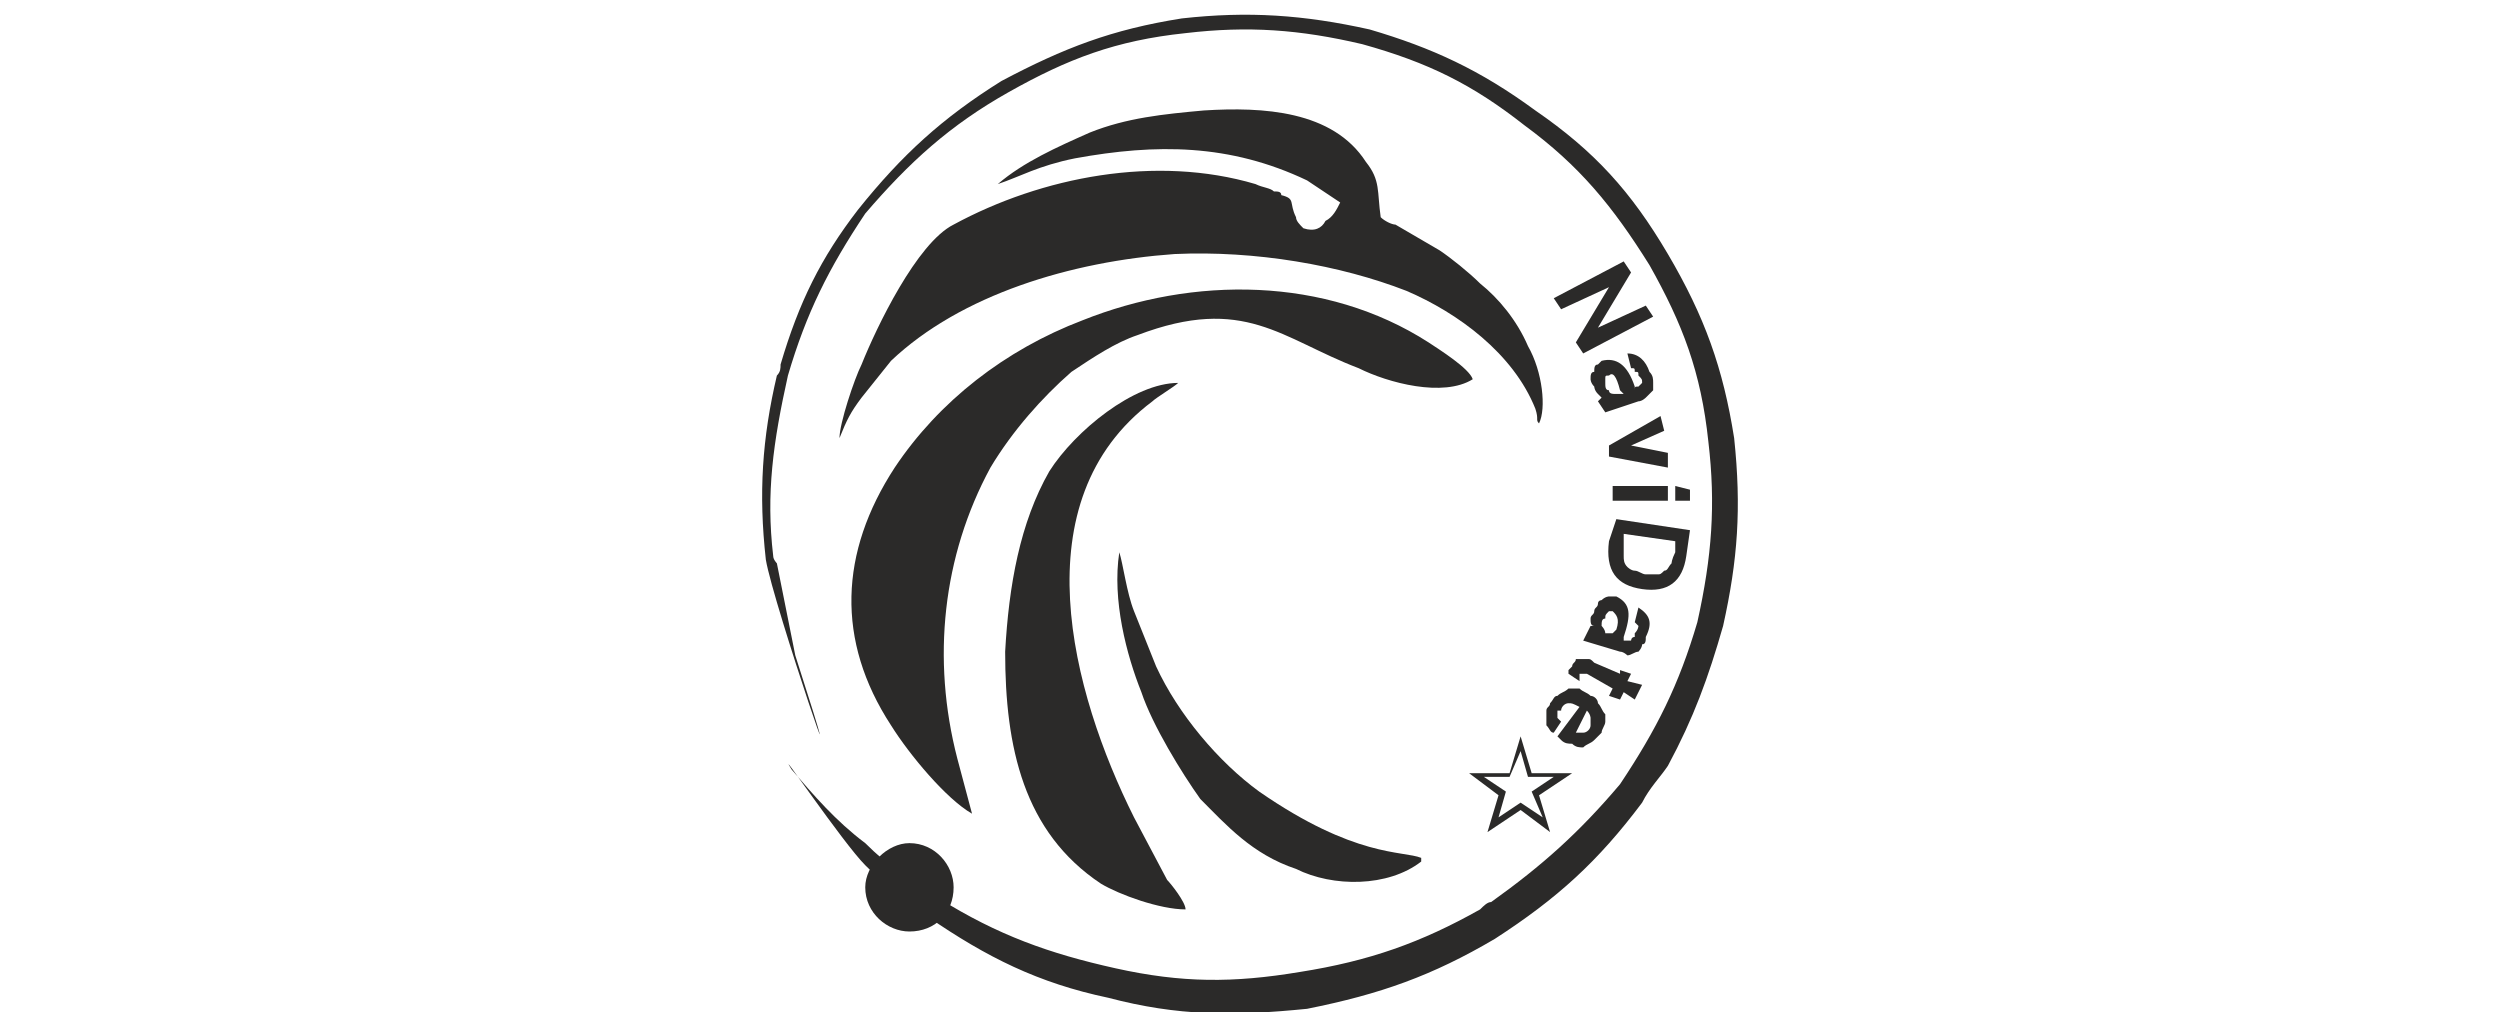 <?xml version="1.0" encoding="UTF-8"?>
<!DOCTYPE svg PUBLIC "-//W3C//DTD SVG 1.1//EN" "http://www.w3.org/Graphics/SVG/1.1/DTD/svg11.dtd">
<!-- Creator: CorelDRAW X7 -->
<svg xmlns="http://www.w3.org/2000/svg" xml:space="preserve" width="800px" height="324px" version="1.1" style="shape-rendering:geometricPrecision; text-rendering:geometricPrecision; image-rendering:optimizeQuality; fill-rule:evenodd; clip-rule:evenodd"
viewBox="0 0 275 275"
 xmlns:xlink="http://www.w3.org/1999/xlink">
 <defs>
  <style type="text/css">
   <![CDATA[
    .fil3 {fill:none}
    .fil1 {fill:#2B2A29}
    .fil0 {fill:#2B2A29;fill-rule:nonzero}
    .fil2 {fill:#2B2A29;fill-rule:nonzero}
   ]]>
  </style>
 </defs>
 <g id="Layer_x0020_1">
  <g id="_836421104">
   <g>
    <path class="fil1" d="M69 50c6,-2 11,-5 21,-7 22,-4 42,-4 63,6 3,2 6,4 9,6 -1,2 -2,4 -4,5 -1,2 -3,3 -6,2 -1,-1 -2,-2 -2,-3 -2,-4 0,-5 -4,-6 0,-1 -1,-1 -2,-1 -1,-1 -3,-1 -5,-2 -27,-8 -58,-2 -82,11 -10,5 -21,28 -25,38 -2,4 -6,16 -6,20 2,-5 3,-7 6,-11l8 -10c19,-18 49,-27 77,-29 22,-1 45,3 63,10 14,6 29,17 35,32 1,3 0,3 1,4 2,-4 1,-14 -3,-21 -3,-7 -8,-13 -13,-17 -3,-3 -8,-7 -11,-9l-12 -7c-1,0 -3,-1 -4,-2 -1,-7 0,-10 -4,-15 -9,-14 -28,-15 -44,-14 -11,1 -21,2 -31,6 -9,4 -18,8 -25,14z"/>
    <path class="fil1" d="M58 206c-7,-27 -4,-55 9,-79 6,-10 14,-19 22,-26 6,-4 12,-8 18,-10 29,-11 39,1 60,9 8,4 23,8 31,3 -1,-3 -9,-8 -12,-10 -28,-18 -64,-18 -94,-6 -21,8 -39,22 -51,40 -15,23 -16,47 -1,70 5,8 15,20 22,24l-4 -15z"/>
    <path class="fil1" d="M120 247c0,-2 -4,-7 -5,-8l-9 -17c-17,-34 -31,-86 5,-113 1,-1 6,-4 7,-5 -12,0 -28,13 -35,24 -8,14 -11,31 -12,49 0,26 5,49 26,63 5,3 16,7 23,7z"/>
    <path class="fil1" d="M108 188c3,9 11,22 16,29 7,7 14,15 26,19 10,5 25,5 34,-2l0 -1c-5,-2 -18,0 -44,-18 -11,-8 -22,-21 -28,-34 -2,-5 -4,-10 -6,-15 -2,-5 -3,-13 -4,-16 -2,13 2,28 6,38z"/>
   </g>
   <g>
    <path class="fil2" d="M9 153c0,0 -1,-1 -1,-2 -2,-17 0,-31 4,-49 5,-17 11,-29 21,-44 12,-14 23,-24 39,-33 16,-9 29,-14 48,-16 17,-2 31,-1 48,3 18,5 30,11 44,22 15,11 24,22 34,38 9,16 14,29 16,48 2,17 1,31 -3,49 -5,17 -11,29 -21,44 -11,13 -21,22 -35,32 -1,0 -2,1 -3,2 -16,9 -30,14 -49,17 -18,3 -32,3 -50,-1 -18,-4 -32,-9 -48,-19 -7,-4 -14,-9 -20,-15 -8,-6 -14,-13 -20,-20 -5,-8 14,20 20,26 5,5 10,9 17,14 16,11 30,18 49,22 19,5 34,5 54,3 20,-4 34,-9 51,-19 17,-11 28,-21 40,-37 2,-4 5,-7 7,-10 7,-13 11,-24 15,-38 4,-18 5,-32 3,-51 -3,-19 -8,-33 -18,-50 -10,-17 -20,-28 -36,-39 -15,-11 -28,-17 -45,-22 -18,-4 -33,-5 -51,-3 -19,3 -32,8 -49,17 -16,10 -27,20 -39,35 -10,13 -16,25 -21,42 0,1 0,2 -1,3 -4,17 -5,32 -3,50 2,12 26,82 8,26l-5 -25z"/>
   </g> 
   <path class="fil3" d="M18 203c-37,-65 -15,-147 50,-185 64,-37 147,-15 185,50 37,64 15,147 -50,185 -65,37 -147,15 -185,-50z"/>
   <path class="fil1" d="M211 200l3 10 11 0 -9 6 3 10 -8 -6 -9 6 3 -10 -8 -6 11 0 3 -10zm0 4l2 7 7 0 -6 4 3 7 -6 -4 -6 4 2 -7 -6 -4 7 0 3 -7z"/>
   <path class="fil0" d="M228 96l-2 -3 9 -15 -13 6 -2 -3 19 -10 2 3 -9 15 13 -6 2 3 -19 10zm11 11l-1 -1c-1,-4 -2,-5 -3,-4 -1,0 -1,0 -1,1 0,0 0,1 0,1 0,1 0,2 1,2 0,1 1,1 2,1l2 0zm1 -11c3,0 5,2 6,5 1,1 1,2 1,3 0,1 0,1 0,2 -1,1 -1,1 -2,2 0,0 -1,1 -2,1l-9 3 -2 -3 1 -1c0,0 -1,-1 -1,-1 -1,-1 -1,-2 -1,-2 -1,-1 -1,-2 -1,-2 0,-1 0,-2 1,-2 0,-1 0,-2 1,-2 0,0 1,-1 1,-1 4,-1 7,1 9,7l0 1c0,-1 0,-1 1,-1 0,0 0,0 0,0 1,-1 1,-1 1,-1 0,-1 0,-1 -1,-2 0,-1 0,-1 -1,-1 0,-1 0,-1 -1,-1l-1 -4zm11 31l-16 -3 0 -3 14 -8 1 4 -9 4 10 2 0 4zm-15 9l0 -4 15 0 0 4 -15 0zm17 0l0 -4 4 1 0 3 -4 0zm-9 24c-7,-1 -10,-5 -9,-13l2 -6 20 3 -1 7c-1,7 -5,10 -12,9zm1 -4c1,0 2,0 3,0 1,0 1,0 2,-1 1,0 1,-1 2,-2 0,0 0,-1 1,-3l0 -3 -14 -2 0 3c0,1 0,2 0,3 0,1 0,2 1,3 0,0 1,1 2,1 1,0 2,1 3,1zm-9 16l1 -1c1,-3 0,-4 -1,-5 0,0 -1,0 -1,0 -1,1 -1,1 -1,2 -1,0 -1,1 -1,2 0,0 1,1 1,2l2 0zm7 -7c3,2 4,4 2,8 0,1 0,2 -1,2 0,1 -1,2 -1,2 -1,0 -2,1 -3,1 0,0 -1,-1 -2,-1l-10 -3 2 -4 1 0c-1,0 -1,-1 -1,-2 0,-1 1,-1 1,-2 0,-1 1,-1 1,-2 0,-1 1,-1 1,-1 1,-1 2,-1 2,-1 1,0 2,0 2,0 4,2 4,5 2,11l0 1c0,0 1,0 1,0 0,0 1,0 1,0 0,0 0,-1 1,-1 0,0 0,-1 0,-1 1,-1 1,-2 1,-2 0,0 -1,-1 -1,-1l1 -4zm-19 18c0,0 0,-1 0,-1 0,0 1,-1 1,-1 0,-1 1,-1 1,-2 0,0 1,0 1,0 1,0 1,0 2,0 1,0 1,0 2,1l7 3 0 -1 3 1 -1 2 4 1 -2 4 -3 -2 -1 2 -3 -1 1 -2 -7 -4c0,0 0,0 -1,0 0,0 0,0 0,0 0,0 0,0 -1,0 0,0 0,0 0,0 0,0 0,0 0,1 0,0 0,0 0,1l-3 -2zm-4 16c-1,0 -1,-1 -2,-2 0,0 0,-1 0,-2 0,0 0,-1 0,-2 0,-1 1,-1 1,-2 1,-1 1,-2 2,-2 1,-1 2,-1 3,-2 1,0 2,0 3,0 1,1 2,1 3,2 1,0 2,1 2,2 1,1 1,2 2,3 0,1 0,1 0,2 0,1 -1,2 -1,3 -1,1 -2,2 -2,2 -1,1 -2,1 -3,2 -1,0 -2,0 -3,-1 -1,0 -2,0 -3,-1l-1 -1 6 -8c-2,-1 -2,-1 -3,-1 -1,0 -2,1 -2,2 0,0 -1,0 -1,0 0,1 0,1 0,1 0,1 0,1 0,1 0,0 1,1 1,1l-2 3zm6 0c1,0 2,0 2,0 1,0 2,-1 2,-2 0,0 0,-1 0,-2 0,0 0,-1 -1,-2l-3 6z"/>
   <path class="fil1" d="M45 229c7,0 12,6 12,12 0,7 -5,12 -12,12 -6,0 -12,-5 -12,-12 0,-6 6,-12 12,-12z"/>
  </g>
 </g>
</svg>
